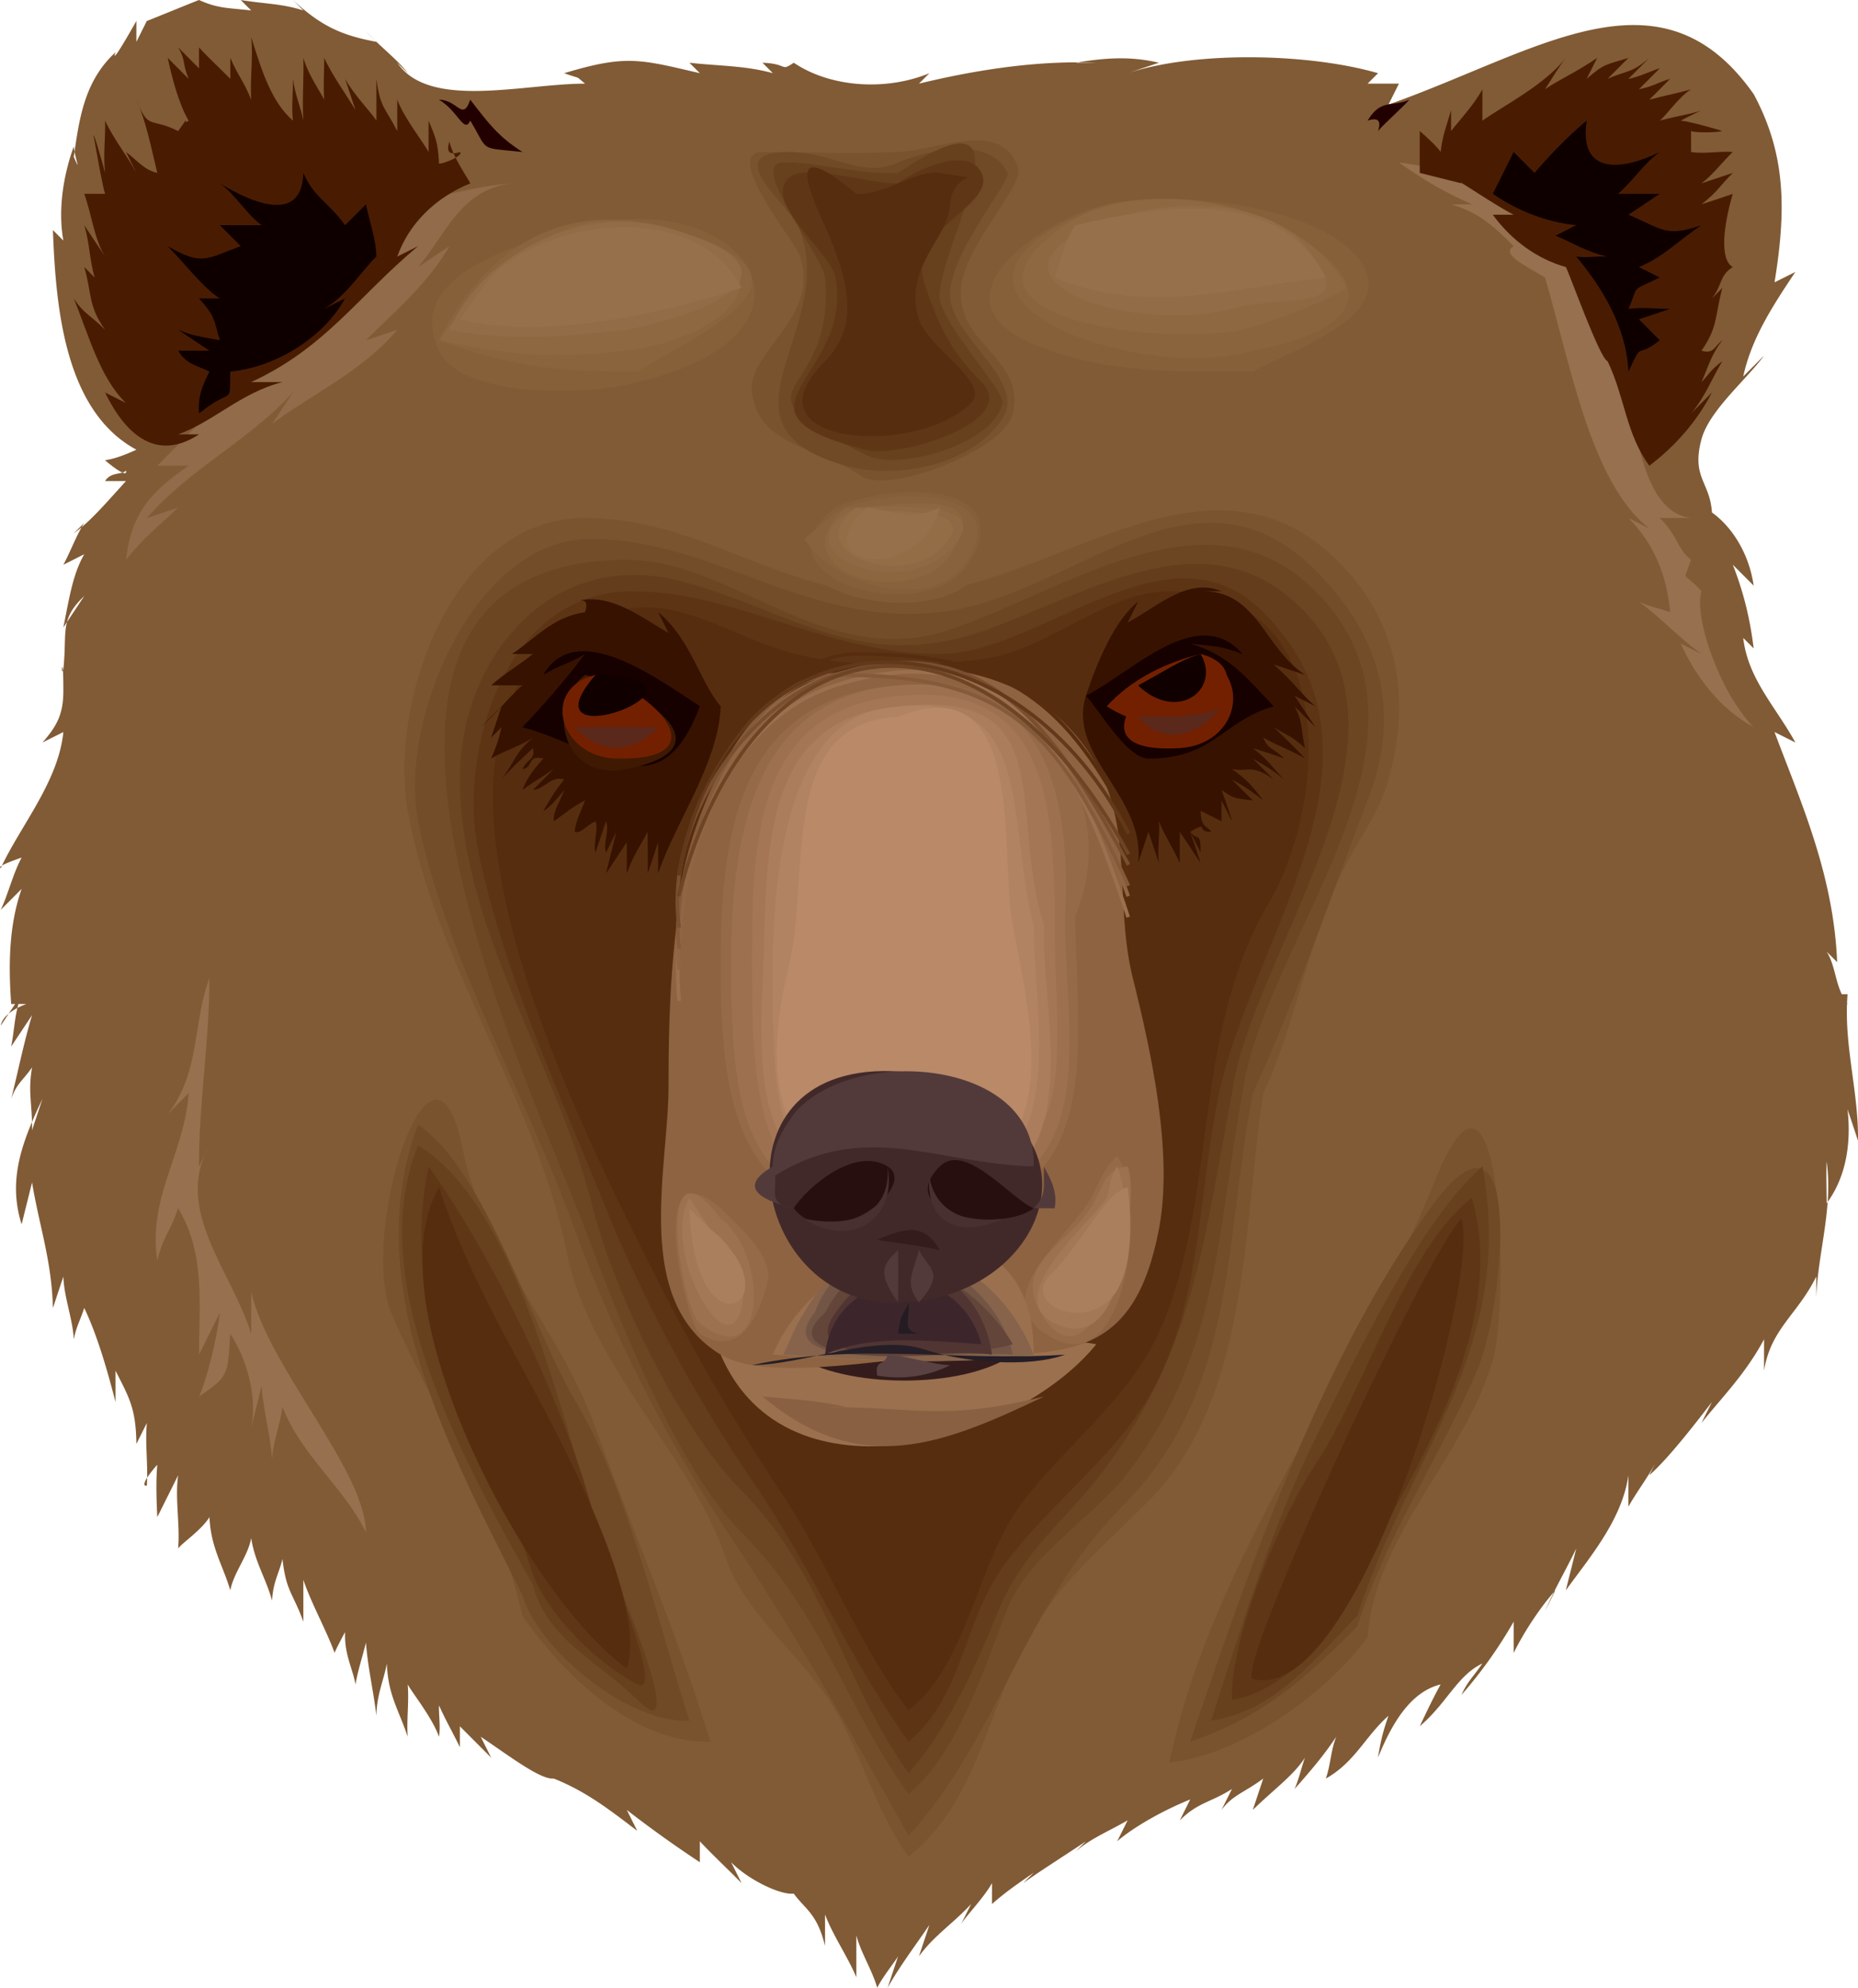 <svg height="408.239" width="381.584" xmlns="http://www.w3.org/2000/svg" overflow="visible"><path d="M30.156 305.143c.037-.55.057-1.102.066-1.654-.597.937-.889 1.744-.066 1.654zM.157 210.637l1.624-2.442c-.9.745-1.465 1.555-1.624 2.442zm381.424 23.627c.127-9.615-2.595-18.401-2.255-28.07h.114c-.038-.051-.07-.104-.107-.155a44.61 44.61 0 0 1 .107-1.846h-1.192c-1.397-2.983-1.455-6.117-3.095-8.739l2.145 2.148c-.715-17.936-7.464-32.845-12.857-47.253l4.283 2.148c-3.992-7.29-9.735-13.02-10.713-21.479l2.145 2.148c-.755-6.235-2.142-11.729-4.287-17.183l4.287 4.294c-.863-6.065-4.024-11.746-8.572-15.035-.397-6.315-4.267-7.146-2.143-15.035 1.592-5.915 9.231-12.212 12.855-17.182l-4.285 4.295c1.725-7.95 6.187-14.692 10.713-21.478l-4.283 2.147c2.416-14.838 2.374-26.291-4.285-38.662-19.21-27.314-44.365-8.675-75 2.148l2.145-4.295h-6.43l2.141-2.147c-14.234-4.123-37.456-4.596-51.426 0l6.428-2.148c-5.109-1.195-9.927-1.195-16.638-.08 1.267.002 2.528.024 3.782.08h-4.289c.175-.03.334-.051.507-.08-10.99-.02-22.374 1.882-32.649 4.375l2.144-2.147c-8.695 3.618-20.15 3.041-27.855-2.148-2.812 1.904-1.076.195-6.429 0l2.141 2.148c-5.665-1.583-11.204-1.47-17.142-2.148l2.144 2.148c-12.319-2.868-15.146-3.836-27.858 0 3.811 1.39 2.025.313 4.285 2.147-12.694 0-32.025 5.406-38.569-4.296l2.141 2.148c-1.424-2.003-4.071-4.201-6.565-6.581l.137.137C69.958 7.234 65.839 5.241 60.155 0l2.144 2.148C57.906.72 54.186.796 49.442 0l2.144 2.148C46.844 1.594 44.838 1.787 40.87 0c-.982.36-9.207 3.729-10.728 4.323l-2.13 4.269V4.296c-1.621 2.887-5.319 9.283-4.285 6.444-6.157 5.633-7.364 13.063-8.421 20.425.39 2.069 1.254 4.23-.151 1.054l.151-1.054a9.645 9.645 0 0 1-.151-1.095c-2.289 6.321-3.228 13.327-2.142 19.331l-2.144-2.148c.58 15.748 2.373 37.158 17.142 45.105-1.851.858-4.326 1.885-6.429 2.147-.235-.15 2.261 2.006 3.562 2.558.293-.089.546-.209.726-.409.148.598-.19.636-.726.409-1.043.317-2.628.221-3.562 1.739h4.288c-3.263 3.585-6.272 7.091-9.102 9.479-1.357 2.4-2.497 5.395-3.755 7.703l4.285-2.148c-2.323 4.076-3.01 8.643-4.285 15.035l.75-1.128c.454-1.713 1.407-3.299 3.535-5.316l-3.535 5.316c-.646 2.438-.27 5.136-.75 9.72a2.35 2.35 0 0 1-.09.235c.049.68.088 1.916.09 4.059.005 4.784-1.197 7.203-4.288 10.74l4.288-2.148c-1.007 10.018-8.482 18.833-12.608 27.414 1.022-.605 3.646-1.496 4.033-1.633l.002-.005c.077-.024.062-.018-.002.005-1.825 3.443-2.769 7.539-4.282 10.732l4.285-4.295c-2.635 7.506-2.713 15.663-2.144 23.627h.814l-1.331 2.001c.499-.414 1.089-.81 1.798-1.183.063-.265.146-.544.222-.818h1.604c-.66.263-1.283.533-1.826.818-.629 2.623-.684 4.815-1.281 7.922l4.288-6.445c-1.716 5.703-2.853 11.522-4.288 17.184 1.095-3.081 2.304-3.656 4.288-6.443-.785 4.566-.125 6.935-.014 11.207.66-1.565 1.387-3.148 2.154-4.764l-2.141 6.443c.007-.597 0-1.15-.014-1.68-2.923 6.937-4.501 13.525-2.13 21.01l2.144-8.592c1.481 8.976 4.025 15.973 4.285 25.775l2.144-6.445c.139 4.317 1.9 8.573 2.142 12.889.468-2.514 1.356-3.986 2.143-6.443 2.748 5.738 4.846 13.199 6.429 19.33v-6.443c2.906 5.718 4.175 7.829 4.285 15.035l2.144-4.295c-.34 3.71.129 7.497.066 11.232.759-1.192 2.009-2.598 2.078-2.641-.304 3.461-.158 7.267 0 10.738l4.285-8.592c-.683 4.902.427 10.104 0 15.035.865-1.183 4.86-3.835 6.428-6.443.3 6.306 2.688 9.694 4.285 15.035.711-3.712 3.639-7.02 4.288-10.74.751 4.982 3.122 8.441 4.285 12.887.194-3.862 1.443-5.64 2.141-8.59.731 6.672 2.153 6.973 4.288 12.887v-8.594c1.64 4.871 4.692 10.257 6.411 14.991.131-.465 1.942-3.922 2.159-4.251-.174 4.573 1.508 7.297 2.143 10.74.489-2.942 1.438-5.711 2.144-8.59.393 5.26 1.546 9.892 2.141 15.033.068-4.396 1.558-7.406 2.144-10.738.268 6.481 2.294 9.145 4.285 15.033-.243-3.559.312-7.186 0-10.738 1.135 2.016 5.029 6.819 6.429 10.738.333-2.029-.057-4.385 0-6.443 1.349 3.031 3.046 5.985 4.287 8.594v-4.297l6.429 6.443-2.144-4.297c6.262 4.223 12.267 8.838 15.001 8.592 6.64 2.638 11.485 6.426 17.142 10.74l-2.144-4.297a240.481 240.481 0 0 0 15.001 10.74v-4.295c2.87 3.052 5.509 5.471 8.57 8.59l-2.142-4.295c3.435 3.548 10.149 6.807 12.857 6.443 2.408 3.302 4.772 4.032 6.429 10.74v-6.445c1.7 4.466 4.565 8.487 6.428 12.887v-8.59c.947 3.598 3.229 7.063 4.285 10.738 1.164-2.294 3.757-5.503 4.285-6.443l-2.143 6.443c2.383-4.286 5.755-8.747 8.572-12.887l-2.144 6.443c3.054-4.223 7.071-6.789 10.717-10.74l-2.145 4.297c.792-1.558 4.622-5.366 6.43-8.592v4.295c2.955-2.626 5.881-4.564 8.57-6.441l-2.143 2.146c3.058-2.235 8.616-5.729 12.857-8.59l-2.145 2.146c3.06-2.68 6.374-3.971 10.717-6.443l-2.145 4.297c3.283-2.859 9.335-6.319 15-8.594l-2.143 4.297c3.699-3.706 6.307-3.639 10.715-6.443l-2.145 4.295c2.282-3.065 4.68-3.547 8.572-6.443l-2.145 6.443c4.612-4.479 8.311-7.042 10.717-10.738-.775 2.119-1.227 4.402-2.143 6.443 3.229-3.651 5.887-6.734 8.572-10.74-1.158 2.852-1.117 5.62-2.145 8.592 5.99-3.363 8.1-8.688 12.857-12.887-1.157 3.343-1.59 5.149-2.145 8.592 2.917-7.214 6.764-13.543 12.857-15.035-1.644 3.001-3.014 5.921-4.285 8.592 5.621-4.797 7.716-10.445 12.857-12.887-1.819 2.68-3.071 3.691-4.285 6.441a92.34 92.34 0 0 0 10.715-15.033v6.443c1.976-4.1 5.344-9.208 8.297-12.57 1.508-3.003 3.204-6.071 4.561-8.908l-2.145 8.592c5.028-6.932 11.561-14.548 12.857-23.627v6.443c1.703-3.032 3.815-5.769 5.454-8.786l-1.169 2.343c4.089-3.553 10.387-11.84 12.857-15.035l-2.143 4.297c4.137-5.182 9.054-10.079 12.855-17.184v6.443c1.348-8.588 6.938-11.588 10.717-19.332v4.297c.262-6.684 1.886-13.039 2.344-19.621-.069.097-.132.195-.203.291 0-2.854-.119-5.74 0-8.592.389 2.832.393 5.585.203 8.301 3.82-5.314 4.863-12.144 4.084-19.041.721 2.15 1.434 4.299 2.148 6.447zm-62.143 92.358c-.089.099-.182.215-.271.316a70.022 70.022 0 0 0-1.869 3.979l2.14-4.295zm-250.71 12.886l-.018-.046c-.015.052-.014.078.018.046zM.157 178.272c.079-.169.167-.339.249-.509-.392.232-.549.421-.249.509zm12.766-40.573c-.142-1.975-.364.797 0 0zM77.161 8.455l-2.004-2.011a46.32 46.32 0 0 0 2.004 2.011zM30.142 4.323a.347.347 0 0 1 .014-.027c-.362.157-.323.148-.014.027zM15.155 109.541c.531-.368 1.07-.8 1.614-1.259.173-.306.349-.605.529-.889l-2.143 2.148z" fill="#815b35" fill-rule="evenodd"/><path d="M30.156 305.143c.037-.55.057-1.102.066-1.654-.597.937-.889 1.744-.066 1.654zM.157 210.637l1.624-2.442c-.9.745-1.465 1.555-1.624 2.442zm381.424 23.627c.127-9.615-2.595-18.401-2.255-28.07h.114c-.038-.051-.07-.104-.107-.155a44.61 44.61 0 0 1 .107-1.846h-1.192c-1.397-2.983-1.455-6.117-3.095-8.739l2.145 2.148c-.715-17.936-7.464-32.845-12.857-47.253l4.283 2.148c-3.992-7.29-9.735-13.02-10.713-21.479l2.145 2.148c-.755-6.235-2.142-11.729-4.287-17.183l4.287 4.294c-.863-6.065-4.024-11.746-8.572-15.035-.397-6.315-4.267-7.146-2.143-15.035 1.592-5.915 9.231-12.212 12.855-17.182l-4.285 4.295c1.725-7.95 6.187-14.692 10.713-21.478l-4.283 2.147c2.416-14.838 2.374-26.291-4.285-38.662-19.21-27.314-44.365-8.675-75 2.148l2.145-4.295h-6.43l2.141-2.147c-14.234-4.123-37.456-4.596-51.426 0l6.428-2.148c-5.109-1.195-9.927-1.195-16.638-.08 1.267.002 2.528.024 3.782.08h-4.289c.175-.03.334-.051.507-.08-10.99-.02-22.374 1.882-32.649 4.375l2.144-2.147c-8.695 3.618-20.15 3.041-27.855-2.148-2.812 1.904-1.076.195-6.429 0l2.141 2.148c-5.665-1.583-11.204-1.47-17.142-2.148l2.144 2.148c-12.319-2.868-15.146-3.836-27.858 0 3.811 1.39 2.025.313 4.285 2.147-12.694 0-32.025 5.406-38.569-4.296l2.141 2.148c-1.424-2.003-4.071-4.201-6.565-6.581l.137.137C69.958 7.234 65.839 5.241 60.155 0l2.144 2.148C57.906.72 54.186.796 49.442 0l2.144 2.148C46.844 1.594 44.838 1.787 40.87 0c-.982.36-9.207 3.729-10.728 4.323l-2.13 4.269V4.296c-1.621 2.887-5.319 9.283-4.285 6.444-6.157 5.633-7.364 13.063-8.421 20.425.39 2.069 1.254 4.23-.151 1.054l.151-1.054a9.645 9.645 0 0 1-.151-1.095c-2.289 6.321-3.228 13.327-2.142 19.331l-2.144-2.148c.58 15.748 2.373 37.158 17.142 45.105-1.851.858-4.326 1.885-6.429 2.147-.235-.15 2.261 2.006 3.562 2.558.293-.089.546-.209.726-.409.148.598-.19.636-.726.409-1.043.317-2.628.221-3.562 1.739h4.288c-3.263 3.585-6.272 7.091-9.102 9.479-1.357 2.4-2.497 5.395-3.755 7.703l4.285-2.148c-2.323 4.076-3.01 8.643-4.285 15.035l.75-1.128c.454-1.713 1.407-3.299 3.535-5.316l-3.535 5.316c-.646 2.438-.27 5.136-.75 9.72a2.35 2.35 0 0 1-.09.235c.049.68.088 1.916.09 4.059.005 4.784-1.197 7.203-4.288 10.74l4.288-2.148c-1.007 10.018-8.482 18.833-12.608 27.414 1.022-.605 3.646-1.496 4.033-1.633l.002-.005c.077-.024.062-.018-.002.005-1.825 3.443-2.769 7.539-4.282 10.732l4.285-4.295c-2.635 7.506-2.713 15.663-2.144 23.627h.814l-1.331 2.001c.499-.414 1.089-.81 1.798-1.183.063-.265.146-.544.222-.818h1.604c-.66.263-1.283.533-1.826.818-.629 2.623-.684 4.815-1.281 7.922l4.288-6.445c-1.716 5.703-2.853 11.522-4.288 17.184 1.095-3.081 2.304-3.656 4.288-6.443-.785 4.566-.125 6.935-.014 11.207.66-1.565 1.387-3.148 2.154-4.764l-2.141 6.443c.007-.597 0-1.15-.014-1.68-2.923 6.937-4.501 13.525-2.13 21.01l2.144-8.592c1.481 8.976 4.025 15.973 4.285 25.775l2.144-6.445c.139 4.317 1.9 8.573 2.142 12.889.468-2.514 1.356-3.986 2.143-6.443 2.748 5.738 4.846 13.199 6.429 19.33v-6.443c2.906 5.718 4.175 7.829 4.285 15.035l2.144-4.295c-.34 3.71.129 7.497.066 11.232.759-1.192 2.009-2.598 2.078-2.641-.304 3.461-.158 7.267 0 10.738l4.285-8.592c-.683 4.902.427 10.104 0 15.035.865-1.183 4.86-3.835 6.428-6.443.3 6.306 2.688 9.694 4.285 15.035.711-3.712 3.639-7.02 4.288-10.74.751 4.982 3.122 8.441 4.285 12.887.194-3.862 1.443-5.64 2.141-8.59.731 6.672 2.153 6.973 4.288 12.887v-8.594c1.64 4.871 4.692 10.257 6.411 14.991.131-.465 1.942-3.922 2.159-4.251-.174 4.573 1.508 7.297 2.143 10.74.489-2.942 1.438-5.711 2.144-8.59.393 5.26 1.546 9.892 2.141 15.033.068-4.396 1.558-7.406 2.144-10.738.268 6.481 2.294 9.145 4.285 15.033-.243-3.559.312-7.186 0-10.738 1.135 2.016 5.029 6.819 6.429 10.738.333-2.029-.057-4.385 0-6.443 1.349 3.031 3.046 5.985 4.287 8.594v-4.297l6.429 6.443-2.144-4.297c6.262 4.223 12.267 8.838 15.001 8.592 6.64 2.638 11.485 6.426 17.142 10.74l-2.144-4.297a240.481 240.481 0 0 0 15.001 10.74v-4.295c2.87 3.052 5.509 5.471 8.57 8.59l-2.142-4.295c3.435 3.548 10.149 6.807 12.857 6.443 2.408 3.302 4.772 4.032 6.429 10.74v-6.445c1.7 4.466 4.565 8.487 6.428 12.887v-8.59c.947 3.598 3.229 7.063 4.285 10.738 1.164-2.294 3.757-5.503 4.285-6.443l-2.143 6.443c2.383-4.286 5.755-8.747 8.572-12.887l-2.144 6.443c3.054-4.223 7.071-6.789 10.717-10.74l-2.145 4.297c.792-1.558 4.622-5.366 6.43-8.592v4.295c2.955-2.626 5.881-4.564 8.57-6.441l-2.143 2.146c3.058-2.235 8.616-5.729 12.857-8.59l-2.145 2.146c3.06-2.68 6.374-3.971 10.717-6.443l-2.145 4.297c3.283-2.859 9.335-6.319 15-8.594l-2.143 4.297c3.699-3.706 6.307-3.639 10.715-6.443l-2.145 4.295c2.282-3.065 4.68-3.547 8.572-6.443l-2.145 6.443c4.612-4.479 8.311-7.042 10.717-10.738-.775 2.119-1.227 4.402-2.143 6.443 3.229-3.651 5.887-6.734 8.572-10.74-1.158 2.852-1.117 5.62-2.145 8.592 5.99-3.363 8.1-8.688 12.857-12.887-1.157 3.343-1.59 5.149-2.145 8.592 2.917-7.214 6.764-13.543 12.857-15.035-1.644 3.001-3.014 5.921-4.285 8.592 5.621-4.797 7.716-10.445 12.857-12.887-1.819 2.68-3.071 3.691-4.285 6.441a92.34 92.34 0 0 0 10.715-15.033v6.443c1.976-4.1 5.344-9.208 8.297-12.57 1.508-3.003 3.204-6.071 4.561-8.908l-2.145 8.592c5.028-6.932 11.561-14.548 12.857-23.627v6.443c1.703-3.032 3.815-5.769 5.454-8.786l-1.169 2.343c4.089-3.553 10.387-11.84 12.857-15.035l-2.143 4.297c4.137-5.182 9.054-10.079 12.855-17.184v6.443c1.348-8.588 6.938-11.588 10.717-19.332v4.297c.262-6.684 1.886-13.039 2.344-19.621-.069.097-.132.195-.203.291 0-2.854-.119-5.74 0-8.592.389 2.832.393 5.585.203 8.301 3.82-5.314 4.863-12.144 4.084-19.041.721 2.15 1.434 4.299 2.148 6.447zm-62.143 92.358c-.089.099-.182.215-.271.316a70.022 70.022 0 0 0-1.869 3.979l2.14-4.295zm-250.71 12.886l-.018-.046c-.015.052-.014.078.018.046zM.157 178.272c.079-.169.167-.339.249-.509-.392.232-.549.421-.249.509zm12.766-40.573c-.142-1.975-.364.797 0 0zM77.161 8.455l-2.004-2.011a46.32 46.32 0 0 0 2.004 2.011zM30.142 4.323a.347.347 0 0 1 .014-.027c-.362.157-.323.148-.014.027zM15.155 109.541c.531-.368 1.07-.8 1.614-1.259.173-.306.349-.605.529-.889l-2.143 2.148zM377.297 205.193h-375" fill="none"/><path d="M92.299 39.809c4.32-.921 8.4-1.877 12.857-2.148-10.703 1.272-13.56 10.554-19.286 17.185l6.429-4.296c-4.286 7.558-10.985 13.154-17.143 19.331l6.429-2.147c-7.232 8.632-18.449 13.763-25.714 19.33l4.285-6.444c-9.416 10.212-20.956 15.417-30 25.774l6.429-2.148c-3.984 3.791-7.193 6.263-10.714 10.74 1.067-9.462 5.02-14.01 12.857-19.331H32.3c9.27-9.295 18.29-18.938 27.855-27.923 8.539-8.021 20.46-25.978 32.144-27.923" fill="#916b4a" fill-rule="evenodd"/><path d="M96.583 37.661c-7.111 2.879-12.599 8.253-14.999 15.036l4.285-2.148C73.461 60.904 66.923 71.375 51.585 78.472h6.426c-8.423 2.11-14.278 8.208-21.426 10.738h4.285c-9.306 6.102-15.618-.987-19.286-8.592l4.288 2.148c-5.25-5.007-7.611-13.762-10.716-21.479 2.079 3.212 3.475 3.448 6.428 6.445-3.572-4.982-2.673-7.478-4.285-12.887l2.144 2.147c-1.107-3.707-1-7.047-2.144-10.74l4.285 6.444c-2.192-3.417-2.792-8.813-4.285-12.888h4.285c-.526-1.637-1.402-6.596-2.141-10.739-1.029-4.757 1.774 4.91 2.141 6.444-.43-3.493.101-7.212 0-10.74 1.659 3.655 4.478 7.098 6.429 10.74l-2.141-4.296c2.122 1.503 3.64 3.684 6.429 4.296-1.201-4.973-2.311-10.626-4.288-15.036 2.51 6.425 2.827 3.521 8.573 6.444 2.941-4.176.658-.974 2.143-2.148-1.92-3.286-3.302-8.341-4.287-12.887l4.287 4.296c-1.406-3.581-.536-3.717-2.143-6.444l4.285 4.296V9.738c1.508 1.702 4.861 4.859 6.428 6.444v-4.296c1.839 4.194 2.667 4.537 4.288 8.591-.275-4.26.449-8.643 0-12.886 2.257 7.298 4.227 13.378 8.57 17.182-.324-2.792.055-5.779 0-8.591.42 3.269 1.708 6.126 2.144 8.591-.276-4.272.124-8.606 0-12.887.997 3.508 3.79 7.489 4.285 8.591-.234-2.818.006-5.762 0-8.591 1.675 3.709 5.3 8.721 6.428 10.739l-2.143-6.443c1.75 3.238 5.533 7.081 6.428 8.591v-8.591c.792 6.099 1.811 5.831 4.288 10.739v-6.444c1.446 3.841 5.357 8.717 6.429 10.74v-6.444c1.416 3.375 1.9 4.376 2.141 8.592-.626.924 5.301-1.317 4.287-2.147-2.145.714-2.859-.002-2.143-2.148.765 3.342 3.867 7.606 4.282 8.591" fill="#491c02" fill-rule="evenodd"/><path d="M317.297 56.993c5.128 17.262 9.334 42.237 21.428 51.548l-4.285-2.148c5.375 5.413 7.867 11.879 8.572 19.331-2.045-.753-4.498-1.199-6.428-2.148 4.458 3.241 8.399 7.569 12.855 10.74l-4.287-2.147c3.048 6.641 7.962 13.394 15.002 17.182-6.988-7.149-12.312-22.551-10.715-27.922-3.888-4.451-3.868-1.35-2.143-6.442-2.94-2.389-2.758-5.061-6.43-8.592h6.43c-12.302-1.506-11.792-27.231-14.879-37.545-5.402-18.046-26.346-33.491-45.119-35.481 5.245 3.729 9.386 6.113 14.998 8.591h-4.285c5.961 1.812 8.8 4.581 12.857 8.592-2.77 1.628 2.458 4.048 6.429 6.441" fill="#96704f" fill-rule="evenodd"/><path d="M291.583 35.515c-.04-2.863 0-5.729 0-8.592 1.175.994 3.579 3.187 4.285 4.296.43-3.678 1.221-5.33 2.145-8.592v4.296c1.433-1.941 4.665-5.26 6.428-8.592v6.444c4.789-3.336 12.692-7.286 17.143-12.887-1.574 1.999-3.23 4.893-4.285 6.443 2.437-1.723 6.707-3.648 10.713-6.443l-2.143 4.296c3.743-3.276 4.124-2.877 8.572-4.296l-4.285 4.296c3.96-1.745 4.909-1.09 8.57-4.296l-4.285 4.296c1.441-.1 6.116-2.186 6.428-2.147l-4.283 4.294c2.831-.537 4.149-1.495 6.428-2.147l-4.287 4.295c3.025-.834 5.924-1.342 8.572-2.148-2.479 1.543-5.334 5.658-6.43 6.444 3.669-1 6.96-1.428 8.572-2.148l-4.287 2.148c1.467.086 7.061 1.618 8.572 2.148-1.27.295-5.196.407-6.428 0v4.296c2.762.459 5.776-.232 8.57 0-2.149 2.027-4.058 4.664-6.428 6.442l6.428-2.146c-2.974 2.974-3.04 3.813-6.428 6.442 2.388-.769 4.264-1.37 6.428-2.148-2.001 6.774-2.669 13.587 0 15.036-2.852 1.833-2.049 3.614-4.285 6.442l2.143-2.147c-1.533 5.663-.865 8.008-4.285 12.888 2.567.742 2.655-.928 4.285-2.148-2.282 2.944-2.881 5.423-4.285 8.592 1.237-1.25 1.903-2.579 4.285-4.296-2.065 3.391-3.664 7.566-6.428 10.738l4.285-4.296c-3.155 6.08-7.665 11.116-12.857 15.036-4.837-6.654-4.944-13.826-8.57-21.479-1.547-.325-7.953-18.341-8.572-19.331-5.911-1.666-11.155-5.473-15.002-10.74h4.289c-3.631-1.811-12.396-7.8-10.715-6.445l-8.573-2.144" fill="#491c02" fill-rule="evenodd"/><path d="M289.44 20.479c-1.262 1.492-5.527 5.255-6.43 6.444.716-2.146.002-2.861-2.141-2.148 2.739-4.573 5.006-2.729 8.571-4.296" fill="#230000" fill-rule="evenodd"/><path d="M278.725 179.42c-6.287 16.23-14.936 34.004-17.696 50.593-3.573 21.468-1.659 45.905-12.302 65.39-8.788 16.09-24.523 25.715-34.287 40.809-10.132 15.663-12.479 40.216-27.856 51.549-13.227-18.035-17.301-40.968-34.286-57.991-13.988-14.021-33.195-46.063-36.984-65.072-8.099-40.628-74.639-132.121-8.015-158.304 24.244-9.527 42.955 12.887 66.512 12.887 21.548 0 69.133-28.919 86.699-17.183 29.594 19.771 40.179 47.159 18.215 77.322" fill="#815b35" fill-rule="evenodd"/><path d="M259.44 224.524c-4.193 27.505-2.782 62.932-23.65 83.847-11.863 11.891-20.715 18.559-27.779 34.286-6.159 13.712-9.089 28.856-21.426 38.66-6.703-9.319-9.577-20.731-15.001-30.07-6.163-10.611-18.714-19.764-22.499-31.144-6.937-20.854-28.078-39.776-32.66-62.725-6.264-31.375-26.97-59.165-32.699-90.846-3.879-21.451 8.592-60.14 36.429-60.14 27.714 0 45.29 21.174 75.871 14.364 27.093-6.034 56.285-30.416 80.557-3.624 11.144 12.3 12.926 27.722 8.572 42.958-1.928 6.745-5.314 11.036-8.572 17.182-7.926 14.951-9.893 31.821-17.143 47.252" fill="#7a542f" fill-rule="evenodd"/><path d="M257.295 224.524c-5.955 30.557-3.131 61.13-26.784 84.841-20.123 20.172-25.405 47.364-43.927 67.657-12.155-21.824-22.334-40.018-36.429-61.214-12.91-19.414-24.323-41.644-32.142-63.362-9.483-26.342-26.749-56.601-32.144-83.765-4.083-20.563 11.479-57.992 35.357-57.992 25.638 0 44.075 18.059 71.785 15.035 27.047-2.952 52.177-33.611 77.143-8.591 13.726 13.755 17.663 29.332 10.715 47.252-7.053 18.191-14.259 39.978-23.574 60.139" fill="#734c29" fill-rule="evenodd"/><path d="M255.155 224.524c-5.348 29.141-4.805 52.959-23.096 77.402-7.158 9.565-20.646 17.165-25.159 28.479-4.859 12.187-10.042 29.575-20.316 38.024-12.932-17.81-17.603-36.976-34.286-53.696-13.531-13.563-25.502-44.553-32.144-62.288-11.601-30.979-63.41-137.192 8.572-137.461 21.73-.081 40.817 22.876 66.292 14.364 23.777-7.945 53.187-29.927 75.137-7.922 29.803 29.879-10.656 71.499-15 103.098" fill="#6c4522" fill-rule="evenodd"/><path d="M253.012 224.524c-5.711 29.784-7.7 52.53-26.189 77.243-7.714 10.311-16.85 16.637-21.985 29.514-4.186 10.495-10.58 24.447-18.253 32.854-13.201-18.359-17.408-41.077-34.286-57.993-12.868-12.897-26.336-41.152-30.67-58.529-7.362-29.522-27.057-56.741-27.187-87.523-.102-24.114 17.933-47.604 44.998-40.811 22.953 5.762 37.325 19.8 64.285 9.666 21.978-8.261 45.402-23.123 64.287-3.222 25.372 26.737-11.084 70.361-15 98.801" fill="#643d1c" fill-rule="evenodd"/><path d="M250.868 222.377c-5.63 24.235-3.145 50.364-19.283 70.879-8.057 10.241-17.311 17.401-25.24 28.001-8.493 11.352-8.438 27.122-19.76 36.433-11.899-16.545-20.174-36.259-32.143-53.695-11.289-16.445-22.257-36.768-30-55.844-9.419-23.208-21.398-49.256-26.27-73.663-3.995-20.013 5.402-53.061 31.626-53.061 21.27 0 39.819 12.888 63.127 12.888 21.024 0 46.942-28.196 66.516-8.592 28.4 28.447-.402 63.925-8.573 96.654" fill="#5d3515" fill-rule="evenodd"/><path d="M261.584 183.715c-16.893 27.38-11.243 59.308-22.461 87.425-6.214 15.574-19.17 24.412-28.969 37.149-9.658 12.555-11.243 33.506-23.571 42.957-9.461-11.969-16.637-30.388-25.714-44.03-11.269-16.935-19.107-30.785-27.857-48.327-14.416-28.901-55.696-109.55-12.857-131.018 17.699-8.87 28.882 3.641 45.636 7.001 11.861 2.378 23.811 2.019 35.792.517 13.638-1.709 25.329-13.962 38.571-13.962 34.993 0 32.168 41.897 21.43 62.288" fill="#562e0f" fill-rule="evenodd"/><path d="M175.871 31.219c8.808-1.106 56.021-7.222 29.918 12.409-25.058 18.845 26.418 36.273-10.636 52.027-16.947 7.205-16.542 2.347-33.213-3.222-18.859-6.3-1.546-15.922 1.073-26.849 3.507-14.631-8.336-18.615-11.787-28.996-3.578-10.767 19.24-8.692 24.645-5.369" fill="#815b35" fill-rule="evenodd"/><path d="M184.44 31.219c8.251-.328 21.285-6.864 24.643 3.221 1.314 3.947-11.785 16.519-11.785 25.774 0 10.895 13.193 13.479 10.713 24.7-1.675 7.577-25.518 16.596-31.069 12.887-9.295-6.209-21.027-6.078-22.5-17.183-1.119-8.438 14.718-15.734 9.603-28.557-1.112-2.787-15.78-20.842-7.46-20.842 8.677 0 18.465.443 27.855 0" fill="#79522e" fill-rule="evenodd"/><path d="M184.44 33.366c6.558-2.607 18.662-5.552 22.5 2.147.802 1.609-12.698 17.444-11.787 25.774.938 8.582 15.753 17.123 10.716 24.701-6.47 9.733-21.869 12.521-32.142 9.667-29.539-8.207-1.287-27.921-9.603-48.765-1.885-4.723-16.748-15.671-2.184-15.671 9.19 0 15.135 5.588 22.5 2.147" fill="#704926" fill-rule="evenodd"/><path d="M184.44 35.515c30.304-20.305 7.569 16.239 8.572 25.772.578 5.492 13.351 18.973 12.857 21.479-1.669 8.487-21.347 14.004-27.857 10.74-30.652-15.365-6.179-9.977-8.57-36.514-.387-4.3-16.068-23.626-8.573-23.626 7.992 0 15.485 2.546 23.571 2.149" fill="#67401e" fill-rule="evenodd"/><path d="M184.44 37.661c3.396-2.691 14.482-7.857 17.143-2.146 3.147 6.758-15.446 11.551-11.785 22.551 2.911 8.749 5.278 13.881 11.787 20.405 8.076 8.095-16.894 15.635-23.572 13.961-31.625-7.925-2.479-14.905-6.429-35.439-1.036-5.386-14.835-15.206-9.642-20.405 3.294-3.298 16.923 1.346 22.498 1.073" fill="#5f3717" fill-rule="evenodd"/><path d="M175.871 39.809c5.974.33 12.389-5.107 17.142-4.294 10.916 1.866 2.599-.925 2.141 6.442-.447 7.189-9.757 12.898-6.428 23.626 1.818 5.86 14.833 13.054 10.715 17.183-11.231 11.26-47.233 8.684-30.079-8.511 7.248-7.266 4.781-16.221 1.192-25.218-1.904-4.769-12.248-23.883 5.317-9.228" fill="#562e0f" fill-rule="evenodd"/><path d="M83.726 220.229c13.533 3.549 31.795 50.68 37.54 65.071 9.541 23.902 22.041 53.541 26.747 78.835-49.687-16.677-85.971-94.997-64.287-143.906" fill="#815b35" fill-rule="evenodd"/><path d="M107.299 331.917c-4.69-21.862-18.117-41.653-26.854-62.086-6.914-16.17 8.41-64.729 14.552-33.931 4.365 21.887 19.846 36.705 27.301 57.356 7.603 21.06 17.17 43.14 23.571 64.434-16.277.437-30.727-14.634-38.57-25.773" fill="#79522e" fill-rule="evenodd"/><path d="M107.299 327.622c-15.008-29.992-33.704-63.846-21.43-96.654 14.017 9.667 23.25 41.7 32.619 57.356 10.388 17.36 16.825 45.655 23.095 65.071-12.752.69-31.308-15.036-34.284-25.773" fill="#704926" fill-rule="evenodd"/><path d="M109.44 325.471c-13.759-24.714-35.06-62.014-23.571-90.207 21.548 12.895 30.384 61.227 38.572 83.766.856 2.356 18.011 41.679 6.427 30.069-7.66-7.678-18.592-12.302-21.428-23.628" fill="#67401e" fill-rule="evenodd"/><path d="M109.44 323.325c-9.836-30.494-28.237-50.189-21.427-83.766 13.659 19.001 28.726 50.748 34.284 73.027 1.545 6.195 14.712 36.37 8.571 33.291-8.123-4.073-18.185-14.097-21.428-22.552" fill="#5f3717" fill-rule="evenodd"/><path d="M90.155 243.854c6.247 18.771 14.771 32.243 23.574 49.402 6.116 11.921 18.821 38.011 14.998 49.4-20.519-14.521-52.488-74.873-38.572-98.802" fill="#562e0f" fill-rule="evenodd"/><path d="M306.581 226.672c-9.74-.602-34.737 50.541-39.68 62.923-9.973 24.983-23.516 51.402-31.031 76.687 25.573-.15 40.886-22.274 49.285-42.957 14.589-35.925 33.717-55.596 21.426-96.653" fill="#815b35" fill-rule="evenodd"/><path d="M280.87 336.211c1.568-20.98 20.081-37.157 25.713-56.918 3.577-12.55 1.833-71.178-11.826-36.95-16.105 40.359-45.596 76.671-54.602 119.644 14.409-1.547 32.007-13.803 40.715-25.776" fill="#79522e" fill-rule="evenodd"/><path d="M278.725 334.065c6.111-18.916 17.107-34.993 24.643-52.623 5.698-13.333 9.861-60.361-9.641-33.291-22.403 31.099-36.929 73.054-49.287 109.539 14.674-4.926 23.288-12.6 34.285-23.625" fill="#704926" fill-rule="evenodd"/><path d="M278.725 331.917c10.689-33.102 32.697-55.334 25.715-92.357-12.941 11.239-26.329 39.893-34.285 55.845-8.61 17.264-15.393 39.271-21.428 57.991 13.076-1.933 21.036-12.495 29.998-21.479" fill="#67401e" fill-rule="evenodd"/><path d="M276.583 327.622c12.58-23.428 33.597-54.192 25.715-81.619-13.739 10.53-22.067 39.622-32.143 54.771-7.065 10.624-17.538 35.424-17.143 48.325 10.311-1.488 20.679-13.046 23.571-21.477" fill="#5f3717" fill-rule="evenodd"/><path d="M300.155 250.297c-7.342 6.998-46.917 93.38-42.859 94.506 21.522 5.973 46.822-81.231 42.859-94.506" fill="#562e0f" fill-rule="evenodd"/><path d="M212.297 46.253c17.661-6.585 96.25-3.383 62.145 25.775-22.039 18.842-97.257-1.171-62.145-25.775M96.583 52.697c15.122-4.904 86.45-11.485 55.715 19.331-11.023 11.052-26.802 12.886-41.666 12.886-18.174 0-33.537-20.813-14.049-32.217M169.442 104.245c11.771-7.927 47.057-2.3 30 15.035-10.214 10.379-48.435 1.784-30-15.035" fill="#815b35" fill-rule="evenodd"/><path d="M257.295 76.323c-15.476 0-29.781.518-44.363-5.33-23.442-9.401 1.344-26.089 14.365-29.036 13.172-2.981 40.704-.014 50.358 9.666 12.481 12.513-12.594 20.217-20.36 24.7" fill="#856039" fill-rule="evenodd"/><path d="M257.295 72.028c-23.438 6.999-75.991-11.631-32.776-28.957 25.367-10.171 82.488 19.796 32.776 28.957" fill="#89643d" fill-rule="evenodd"/><path d="M255.155 67.732c-14.729 3.386-65.235-1.678-36.428-21.479 15.774-10.843 49.21-4.778 57.855 12.887-6.716 3.758-14.004 6.563-21.427 8.592" fill="#8d6841" fill-rule="evenodd"/><path d="M253.012 63.436c-22.807 5.821-59.238-8.232-21.428-19.33 10.543-3.095 28.477-3.093 36.428 6.443 11.905 14.279-2.837 9.506-15 12.887" fill="#926c46" fill-rule="evenodd"/><path d="M220.868 46.253c17.82-4.162 41.524-7.92 51.43 10.74-19.27 2.002-36.335 8.037-55.715 0 1.326-3.325 2.128-7.926 4.285-10.74" fill="#96704a" fill-rule="evenodd"/><path d="M171.583 104.245c11.022-5.105 37.204-5.697 27.859 10.74-8.505 14.96-46.546 3.635-27.859-10.74" fill="#855f39" fill-rule="evenodd"/><path d="M173.727 104.245c6.853-3.294 29.486-4.399 26.785 6.444-4.1 16.454-28.044 11.167-35.358 0 2.681-2.016 5.497-5.176 8.573-6.444" fill="#88623c" fill-rule="evenodd"/><path d="M173.727 104.245c10.444 0 31.319-5.209 21.428 9.666-7.738 11.634-36.296 3.7-21.428-9.666" fill="#8b663f" fill-rule="evenodd"/><path d="M175.871 104.245c5.343 0 30.057-2.208 19.284 8.592-10.856 10.884-36.368.147-19.284-8.592" fill="#8f6943" fill-rule="evenodd"/><path d="M175.871 104.245c4.618 1.784 27.593-1.503 17.142 8.592-8.31 8.025-29.177.322-17.142-8.592" fill="#926d46" fill-rule="evenodd"/><path d="M178.011 104.245c4.765.444 8.856 2.971 15.001 0-3.814 15.616-28.723 12.497-15.001 0" fill="#96704a" fill-rule="evenodd"/><path d="M130.87 78.472c-8.445 2.532-35.701 3.886-40.715-6.444-7.61-15.677 17.043-22.064 27.656-25.104 35.24-10.093 55.995 21.542 13.059 31.548" fill="#856039" fill-rule="evenodd"/><path d="M130.87 76.323c-16.049 0-25.776-.829-40.715-6.444 9.048-18.136 24.85-29.397 47.344-22.955 33.283 9.532 10.223 19.334-6.629 29.399" fill="#89643d" fill-rule="evenodd"/><path d="M128.726 72.028c-14.746 1.643-24.077 1.081-38.571-2.148 11.405-16.001 25.484-29.215 47.344-22.955 27.234 7.799 11.842 22.443-8.773 25.103" fill="#8d6841" fill-rule="evenodd"/><path d="M128.726 67.732c-12.771 1.422-23.692 2.436-36.427 0 7.155-16.257 27.995-25.735 45.2-20.808 29.11 8.337 9.463 17.15-8.773 20.808" fill="#926c46" fill-rule="evenodd"/><path d="M103.012 54.845c13.225-10.506 40.631-12.718 49.286 4.294-16.279 5.276-40.714 10.776-57.855 6.444 2.719-3.408 5.187-8.026 8.569-10.738" fill="#96704a" fill-rule="evenodd"/><path d="M225.157 276.073c-16.376 20.2-63.556 33.85-77.144 2.148 26.003-7.486 50.83-6.545 77.144-2.148" fill="#9b704f" fill-rule="evenodd"/><path d="M214.44 286.811c-20.677 5.102-26.197 2.148-44.998 2.148h4.285c-5.54-1.308-11.43-1.633-17.143-2.148 20.05 16.875 37.096 9.879 57.856 0" fill="#896142" fill-rule="evenodd"/><path d="M208.01 278.221c-10.104 7.151-34.533 7.044-44.997 0 15.885-5.662 28.778-2.957 44.997 0" fill="#351c1c" fill-rule="evenodd"/><path d="M197.297 278.221h-19.286c5.752-3.146 12.638-2.667 19.286 0" fill="#230a0a" fill-rule="evenodd"/><path d="M184.44 136.463c15.6.705 28.987 3.965 38.572 17.182 10.439 14.395 5.525 30.73 9.643 47.252 3.789 15.204 8.339 35.922 5.357 51.548-5.081 26.627-18.907 25.775-40.715 25.775-12.274 0-39.124 6.152-49.285 0-18.266-11.061-10.714-38.343-10.714-54.89.001-33.244 2.117-86.895 47.142-86.867" fill="#8e6342" fill-rule="evenodd"/><path d="M184.44 138.611c29.374 6.578 43.364 12.954 40.717 45.104-1.963 23.839 5.644 58.408-24.443 65.107-40.996 9.129-50.213-5.879-54.845-43.628-4.295-35.002 1.756-58.385 38.571-66.583" fill="#8e6342" fill-rule="evenodd"/><path d="M220.868 188.011c0 25.833 6.729 57.484-26.784 61.213-39.646 4.412-46.071-15.346-46.071-50.474 0-26.778 3.093-55.399 36.427-57.993 25.857-2.011 46.819 21.748 36.428 47.254" fill="#956a49" fill-rule="evenodd"/><path d="M218.727 188.011c0 25.59 8.161 55.412-24.644 59.066-39.088 4.354-43.928-12.415-43.928-48.326 0-25.321 3.491-55.417 34.284-57.993 30.132-2.52 35.599 22.397 34.288 47.253" fill="#9d704f" fill-rule="evenodd"/><path d="M216.583 190.159c0 26.125 6.513 48.303-23.571 55.844-37.054 9.288-38.57-18.756-38.57-47.252 0-23.775-.105-51.533 27.656-55.509 32.885-4.711 34.485 21.173 34.485 46.917" fill="#a47655" fill-rule="evenodd"/><path d="M214.44 190.159c-.931 15.584 9.375 50.909-15.536 54.031-35.94 4.504-44.139-6.931-42.319-41.144 1.234-23.218-2.061-53.708 25.512-57.657 36.6-5.242 24.593 20.518 32.343 44.77" fill="#ab7d5c" fill-rule="evenodd"/><path d="M212.297 190.159c0 17.504 7.164 48.685-15.199 51.884-38.471 5.505-38.373-9.484-38.373-43.292 0-18.403 2.83-49.874 22.381-53.14 32.24-5.386 25.218 21.808 31.191 44.548" fill="#b28362" fill-rule="evenodd"/><path d="M184.44 147.202c26.672-10.739 20.697 27.854 23.57 42.957 3.778 19.86 11.058 48.741-16.069 52.622-29.404 4.207-36.92-16.295-30-44.03 4.709-18.873-2.584-50.19 22.499-51.549" fill="#b98968" fill-rule="evenodd"/><path d="M139.44 205.193c-2.002-24.864 7.664-56.593 32.143-64.436 37.487-12.01 49.924 16.96 60.001 47.253" fill="none" stroke="#9b704f" stroke-width=".751" stroke-linecap="square" stroke-miterlimit="10"/><path d="M139.44 198.751c-1.745-16.047 11.366-60.14 32.145-60.14 37.331 0 47.757 10.75 60 45.104" fill="none" stroke="#906544" stroke-width=".751" stroke-linecap="square" stroke-miterlimit="10"/><path d="M139.44 194.455c-2.179-15.82 12.033-55.843 32.145-55.843 34.912 0 45.035 10.457 60 42.956" fill="none" stroke="#845a3a" stroke-width=".751" stroke-linecap="square" stroke-miterlimit="10"/><path d="M139.44 190.159c-2.902-21.071 13.507-45.401 32.143-51.547 31.912-10.524 46.515 13.878 60.001 38.661" fill="none" stroke="#784f2f" stroke-width=".751" stroke-linecap="square" stroke-miterlimit="10"/><path d="M139.44 183.715c15.354-58.398 62.291-63.45 92.145-8.59" fill="none" stroke="#6d4424" stroke-width=".751" stroke-linecap="square" stroke-miterlimit="10"/><path d="M139.44 179.42c10.384-57.201 68.021-55.547 92.145-8.592" fill="none" stroke="#62391a" stroke-width=".751" stroke-linecap="square" stroke-miterlimit="10"/><path d="M139.44 175.125c2.566-14.135 19.091-40.81 36.429-40.81 28.959 0 42.197 8.049 55.715 34.366" fill="none" stroke="#562e0f" stroke-width=".751" stroke-linecap="square" stroke-miterlimit="10"/><path d="M233.725 237.411c0 15.44-9.748 57.766-24.643 27.922-1.544-3.096 19.728-26.833 24.643-27.922M148.013 248.151c4.657 2.775 13.319 8.886 11.785 15.034-1.995 7.997-7.509 15.649-16.07 10.739-7.352-4.216-8.243-45.582 4.285-25.773" fill="#8e6342" fill-rule="evenodd"/><path d="M225.157 243.854c1.273-2.485 2.183-4.564 4.283-6.443 5.983 8.397 2.592 45.329-12.856 37.588-16.552-8.295 5.565-22.303 8.573-31.145" fill="#956a49" fill-rule="evenodd"/><path d="M225.157 246.002c1.703-3.568 2.484-5.99 6.428-6.443 3.36 9.096-6.738 46.792-17.145 31.144-7.878-11.845 6.29-14.928 10.717-24.701" fill="#9c7150" fill-rule="evenodd"/><path d="M227.297 246.002c.824-2.157.543-4.283 2.143-6.443 3.82 8.308 2.009 39.591-12.857 32.217-11.153-5.531 7.315-20.449 10.714-25.774" fill="#a37857" fill-rule="evenodd"/><path d="M231.584 243.854c.881 6.493 1.399 19.068-4.287 23.627-6.66 5.339-16.779-.368-11.786-5.37 6.756-6.768 11.54-17.265 16.073-18.257" fill="#aa7f5e" fill-rule="evenodd"/><path d="M148.013 248.151c3.343 3.307 10.925 9.888 9.642 15.034-1.533 6.154-5.219 16.15-13.927 10.739-2.618-1.626-11.726-39.402 4.285-25.773" fill="#956a49" fill-rule="evenodd"/><path d="M148.013 250.297c9.643 6.908 9.779 32.524-4.285 21.479-3.917-3.076-9.757-40.192 4.285-21.479" fill="#9c7150" fill-rule="evenodd"/><path d="M145.869 252.446c9.746 5.987 7.742 24.935 1.072 18.257-5.267-5.272-9.044-18.297-5.357-24.7l4.285 6.443" fill="#a37857" fill-rule="evenodd"/><path d="M145.869 252.446c17.999 14.814-3.34 27.218-4.285-4.295l4.285 4.295" fill="#aa7f5e" fill-rule="evenodd"/><path d="M212.297 278.221c-15.891 2.333-37.172 1.149-53.572 0 10.165-24.867 53.75-35.866 53.572 0" fill="#9b704f" fill-rule="evenodd"/><path d="M165.154 269.629c12.679-23.115 39.083-12.418 47.143 8.592-15.395 2.205-35.716 1.135-51.428 0 1.355-2.714 2.491-6.154 4.285-8.592" fill="#86634a" fill-rule="evenodd"/><path d="M167.298 269.629c9.043-23.338 36.966-9.313 40.712 8.592-10.543-1.138-51.571 4.742-40.712-8.592" fill="#725545" fill-rule="evenodd"/><path d="M169.442 269.629c9.737-19.153 30.48-7.322 38.568 6.443-8.534 2.787-52.533 5.677-38.568-6.443" fill="#644539" fill-rule="evenodd"/><path d="M171.583 269.629c11.018-16.232 29.711-8.979 32.144 8.592-10.123-1.556-41.092 3.718-32.144-8.592" fill="#503533" fill-rule="evenodd"/><path d="M201.583 276.073c-11.792-.836-23.392-1.941-32.14 2.148 1.688-17.312 26.672-21.244 32.14-2.148" fill="#3c262c" fill-rule="evenodd"/><path d="M186.584 267.481c.391 3.589-1.566 5.72 2.141 6.443h-4.285c.463-4.697 1.763-4.644 2.144-6.443" fill="#231c23" fill-rule="evenodd"/><path d="M186.584 220.229c-40.952-4.279-33.677 46.102-4.287 47.252 33.267 1.302 48.716-39.14 4.287-47.252" fill="#422929" fill-rule="evenodd"/><path d="M180.155 254.594c5.527-2.271 9.5-3.69 12.857 2.148-5.609-1.242-11.733-1.742-12.857-2.148" fill="#351c1c" fill-rule="evenodd"/><path d="M212.297 248.151c-4.546-1.765-14.047-13.824-19.285-8.592-9.838 9.828 12.427 13.82 19.285 8.592" fill="#280f0f" fill-rule="evenodd"/><path d="M163.013 228.819c-3.063 4.314-4.705 7.556-4.288 12.889 18.783-11.951 33.726-2.65 53.572-2.148.714-22.265-37.522-25.017-49.284-10.741" fill="#533a3a" fill-rule="evenodd"/><path d="M163.013 248.151c2.27-3.737 12.244-12.889 19.284-8.592 6.588 4.022-11.667 18.241-19.284 8.592" fill="#280f0f" fill-rule="evenodd"/><path d="M158.726 239.559c-6.835 3.937-3.448 6.724 4.288 8.592-6.266-1.047-2.6-4.042-4.288-8.592M214.44 239.559c-.284 3.803.721 5.81-2.143 8.592h4.285c.902-4.117-1.989-7.771-2.142-8.592M184.44 256.743c-2.646 2.662-4.738 4.163 0 10.738 0-3.574.099-7.165 0-10.738M188.725 256.743c-1.185 4.676-3.059 6.797 0 10.738 5.541-6.287 1.962-6.772 0-10.738" fill="#533a3a" fill-rule="evenodd"/><path d="M182.297 239.559c.707 10.13-7.807 12.652-17.143 10.738 8.955 6.012 19.134.793 17.143-10.738M190.869 241.708c-.826 9.805 6.808 12.635 15.001 8.59-5.655.994-13.578-.287-15.001-8.59" fill="#493030" fill-rule="evenodd"/><path d="M218.727 278.221c-22.581 1.471-42.473-2.56-64.286 2.148 10.848-.088 25.476-6.525 35.357-3.223 8.037 2.687 21.509 3.829 28.929 1.075" fill="#251e26" fill-rule="evenodd"/><path d="M182.297 278.221c3.379.107 9.858 2.174 12.856 2.148-4.291 2.181-9.543 3.112-14.998 2.146-.546-3.447 1.52-1.852 2.142-4.294" fill="#5b4242" fill-rule="evenodd"/><path d="M223.012 142.906c2.354-7.075 5.884-15.491 10.713-19.331l-2.141 4.296c6.549-3.594 12.417-9.276 19.283-6.444h-4.285c11.581-.31 12.838 11.433 21.43 17.184l-6.428-2.148c4.127 3.635 6.021 6.5 8.568 8.59l-4.283-2.148 4.283 6.444-4.283-4.296c1.8 3.346 1.25 4.769 2.143 8.592-3.16-2.842-3.302-2.305-6.428-4.296 2.165 2.081 4.435 4.2 6.428 6.444-2.177-1.391-5.384-2.505-8.572-4.296 1.175 2.738 1.823 1.761 4.285 4.296-2.226-.848-4.152-1.408-6.43-2.148 3.338 2.607 3.632 3.555 6.43 6.444-2.452-2.037-4.1-2.937-6.43-4.296l4.289 4.296c-4.642-3.304-5.21-1.458-8.572-2.148 3.118 2.296 3.74 2.921 6.428 6.443-2.525-1.959-3.974-2.973-6.428-4.294 1.489 1.554 2.78 2.794 4.283 4.294-3.966-.413-3.96-.443-6.428-2.148.486 1.305 1.927 5.331 2.145 6.445l-2.145-4.296v4.296c-.059-.004-3.992-2.056-4.285-2.148.001 3.729 1.768 3.209 2.145 4.296-3.286.13-.309-2.371-4.287 0 1.544 2.034 2.144-.19 2.143 4.296l-2.143-4.296 2.143 6.444-4.285-6.444v6.444c-1.313-3.013-3.166-5.719-4.285-8.591.211 2.83-.353 5.777 0 8.591l-2.143-6.444-2.145 6.444c1.634-13.706-14.6-21.988-10.713-34.367M148.013 145.054c-4.241-4.912-6.16-13.89-12.858-19.331l2.144 4.296c-5.927-3.475-12.262-8.522-19.286-6.444 2.144-.714 2.857.002 2.141 2.148-6.701 1.007-10.069 5.298-14.999 8.592h4.285c-2.626 2.155-6.189 4.244-8.57 6.443h6.429c-3.237 2.839-5.124 5.578-8.572 8.592l4.285-4.296-2.141 6.444 2.141-2.148c-.69 3.038-1.103 3.86-2.141 6.444 2.712-1.633 5.944-2.532 8.57-4.296-3.871 3.354-3.599 4.783-6.429 8.592 2.295-2.705 4.54-4.578 6.429-6.444.573 2.391-1.264 2.236-2.141 4.296 2.293-.154.85-3.026 4.285-2.147-1.73 1.958-3.211 3.649-4.285 6.442 1.832-1.373 3.514-2.291 6.429-4.294l-4.288 4.294c2.475-.161 3.574-2.941 6.429-2.146-2.17 2.684-3.11 4.505-4.285 6.442 1.129-.377 3.556-3.321 4.285-4.296-.639 2.029-2.316 4.244-2.141 6.445 2.58-1.811 3.886-3.031 6.426-4.296-.793 2.174-1.899 4.083-2.141 6.444 1.256.491 2.451-1.386 4.285-2.147.645 1.937-.541 4.472 0 6.444l2.144-6.444c.789 1.801-.623 4.571 0 6.444l2.142-4.296-2.142 8.592 4.285-6.444v6.444c1.164-3.482 2.743-5.657 4.285-8.592-.035 2.86.101 5.733 0 8.592l2.144-6.444v6.444c3.447-10.412 12.42-22.638 12.856-34.369" fill="#371200" fill-rule="evenodd"/><path d="M223.012 142.906c9.623-4.918 23.062-19.111 32.143-8.591-5.086-1.94-6.022-1.502-10.715-2.147 8.23 2.579 11.198 6.695 17.145 12.886-10.6 3.06-12.268 10.74-25.716 10.74-4.535 0-10.551-10.685-12.857-12.888" fill="#160000" fill-rule="evenodd"/><path d="M246.583 134.315c10.863 4.559 7.815 18.572-4.285 19.331-22.132 1.387-7.381-15.112 4.285-19.331" fill="#732001" fill-rule="evenodd"/><path d="M246.583 134.315c14.352 3.71-2.365 21.755-19.285 10.739 5.043-5.536 12.012-8.96 19.285-10.739" fill="#732001" fill-rule="evenodd"/><path d="M242.297 147.202c3.292-.772 5.457.049 8.57-2.148-4.883 6.689-12.524 7.908-17.143 2.148h8.573" fill="#5b281c" fill-rule="evenodd"/><path d="M246.583 134.315c4.258 7.216-4.733 14.252-12.857 6.443 4.014-2.01 8.539-5.258 12.857-6.443" fill="#100" fill-rule="evenodd"/><path d="M242.297 140.758c-4.705 0-4.705 0 0 0" fill="#c1a8a8" fill-rule="evenodd"/><path d="M250.868 149.35c-4.024 5.085-9.229 5.623-14.998 2.148" fill="none"/><path d="M143.728 145.054c-8.894-5.824-25.501-18.101-32.143-6.442 2.628-1.718 5.971-2.618 8.57-4.296-4.273 5.641-8.83 10.808-12.855 15.035 16.273 4.375 28.225 17.607 36.428-4.297" fill="#160000" fill-rule="evenodd"/><path d="M120.154 138.611c-8.007 6.163-4.908 22.013 8.572 19.33 22.343-4.447 1.955-16.596-8.572-19.33" fill="#3f1902" fill-rule="evenodd"/><path d="M122.298 138.611c-11.383 2.708-7.39 16.918 4.285 17.183 21.327.482 8.101-13.704-4.285-17.183" fill="#732001" fill-rule="evenodd"/><path d="M126.583 149.35c-2.856-.022-5.713 0-8.57 0 5.266 5.551 11.875 5.551 17.142 0h-8.572" fill="#5b281c" fill-rule="evenodd"/><path d="M122.298 138.611c-16.11 18.583 30.332.764 0 0" fill="#100" fill-rule="evenodd"/><path d="M128.726 145.054c-2.857 0-2.857 0 0 0" fill="#c1a8a8" fill-rule="evenodd"/><path d="M120.154 153.646c3.708 3.014 8.401 2.771 12.857 0" fill="none"/><path d="M43.013 200.897c0 13.2-2.197 25.792-2.144 38.662l2.144-4.295c-7.519 13.224 4.699 25.927 8.572 38.66v-8.592c3.531 15.486 23.46 36.609 23.571 49.402-4.239-8.935-13.333-15.844-17.145-25.775-.438 3.59-1.945 7.136-2.141 10.74-.312-5.038-1.814-10-2.144-15.037l-2.141 8.594c1.324-6.734-.996-14.229-4.288-19.332-.549 8.406-.239 8.711-6.428 12.887 1.367-2.767 3.616-11.401 4.287-17.182l-4.287 8.592c0-10.397 1.343-20.777-4.285-30.07-1.566 4.765-3.112 5.811-4.285 10.738-1.977-13.167 5.607-21.896 6.428-34.365l-4.287 4.295c6.751-8.575 5.132-19.007 8.573-27.922" fill="#96704f" fill-rule="evenodd"/><path d="M90.155 20.479c3.925 2.292 5.163 7.082 6.429 4.296 3.917 6.55 1.606 5.461 10.716 6.444-4.927-3.164-6.819-5.685-10.716-10.74-1.609 4.556-2.543.008-6.429 0" fill="#230000" fill-rule="evenodd"/><path d="M77.297 52.697c-.032-3.509-1.452-7.284-2.141-10.74l-4.287 4.296c-3.445-4.818-6.351-5.647-8.57-10.738-.268 10.405-10.301 6.327-17.143 2.146 3.244 2.327 5.344 6.237 8.57 8.592h-8.57l4.285 4.296c-6.975 2.559-7.889 4.141-15.001 0 3.575 3.67 7.455 8.755 10.716 10.738h-4.287c3.476 3.912 2.946 4.197 4.287 8.592-3.817-.738-5.317-.804-8.572-2.147l6.428 4.296h-6.428c1.653 2.879 4.192 3.117 6.428 4.295-1.564 3.129-2.365 5.044-2.144 8.591 7.248-5.791 6.24-1.215 6.428-8.591 10.128-1.023 19.582-7.63 23.571-15.036l-4.285 2.148c4.693-2.82 7.209-7.257 10.715-10.738M306.581 39.809l4.289-8.59 4.285 4.296c3.254-3.886 8.006-8.607 10.713-10.74-1.671 10.968 6.844 10.466 15 6.444-3.237 2.32-5.537 5.997-8.572 8.59h8.572l-6.428 4.296c7.046 2.961 7.643 4.67 15 2.147-4.691 3.103-7.823 6.558-12.855 8.592l4.283 2.147c-6.248 3.053-4.132 1.243-6.428 6.443 2.723-.383 5.819-.008 8.572 0l-6.428 2.148 4.283 4.296c-5.106 4.118-3.243-.401-6.428 6.444-.44-8.965-5.094-16.857-10.713-23.626 2.074.314 4.332-.141 6.428 0-4.253-.881-7.099-2.833-10.717-4.296l4.289-2.148c-6.016-.605-11.98-2.888-17.145-6.443" fill="#0f0000" fill-rule="evenodd"/><path d="M208.01 136.463c-1.023-19.692 10.433-36.979 30.001-41.883 15.096-3.783 43.007 1.045 51.429-13.962" fill="none"/><path d="M212.297 138.611c4.478-22.052 18.416-38.663 41.109-38.663 20.367 0 37.572 15.596 57.463 4.296M216.583 114.985c15.28-15.382 25.932-16.294 47.143-19.331M216.583 138.611c-1.172-28.387 27.608-34.367 49.287-34.367M223.012 136.463c3.83-11.455 7.931-23.644 19.285-30.071" fill="none"/><path d="M229.44 134.315c-.192-16.211 15.487-30.169 32.145-27.922 17.896 2.414 25.733 23.499 44.996 25.775M276.583 119.279c7.479 7.816 19.567 15.85 32.143 17.184M291.583 121.427c4.708 3.93 10.871 5.391 17.143 4.296M248.727 114.985c9.513.589 18.7 3.702 27.855 6.442M240.155 117.132c10.104-10.065 20.605-3.855 32.143 0M201.583 130.019c-2.854-42.274 42.793-40.745 64.287-62.287" fill="none"/><path d="M250.868 41.957c-12.731 11.11-15.326 27.429-28.926 36.514-16.947 11.321-27.054 28.256-24.645 49.4M233.725 37.661c-29.863 14.393-45 59.584-45 90.21M188.725 52.697c14.286-7.475 24.729-12.813 40.715-17.182M227.297 22.626c-5.382 8.884-19.581 13.423-30 17.183M186.584 46.253c15.003-5.012 37.926-8.169 49.286-19.331" fill="none"/><path d="M253.012 29.07c-6.933 12.958-23.898 13.889-28.928 28.996-6.232 18.721-24.924 28.898-28.932 50.475M199.442 132.167c-.138-10.405 1.794-20.686 6.428-30.071M203.727 134.315c.717-7.563 4.067-14.175 6.428-21.479M250.868 89.21c15.856-9.347 24.266-13.571 36.432-27.923M193.012 130.019v-15.034M184.44 112.836c-.125-9.456 1.777-18.819 4.285-27.922M184.44 97.802V84.914M248.727 22.626l4.285-6.442M255.155 20.479c3.652-2.87 7.714-4.325 12.857-4.295M242.297 20.479l4.286-4.295M295.868 67.732c4.801-4.438 8.384-9.494 10.713-15.035M304.44 67.732c2.535-4.63 5.636-7.161 10.715-8.592M315.155 65.583h6.428M315.155 80.618a38.338 38.338 0 0 1 10.713-2.146M295.868 119.279c15.061 5.266 33.006-1.023 47.145 4.296M285.155 112.836c15.075 0 30.047-3.16 45-2.148M287.299 99.949c13.063 1.942 21.775-7.949 34.283-6.443M334.44 149.35c8.521.75 15.827 6.308 21.428 12.886M334.44 164.384c7.039.753 12.692 4.795 17.143 10.74M338.725 175.125c1.1 5.426 4.186 10.683 8.572 15.034M334.44 188.011c2.748 3.105 4.939 6.785 6.428 10.74M289.44 226.672c2.748 3.104 4.94 6.783 6.428 10.738M287.299 235.264c.632 3.682 2.152 7.463 4.283 10.738M285.155 246.002a38.574 38.574 0 0 1 2.145 10.74M291.583 218.081l4.285 8.592M358.01 192.307c2.877 2.161 5.697 4.281 8.572 6.444M360.155 188.011c1.087 2.478 3.454 4.75 6.428 6.444M360.155 181.567l4.285 6.444M362.295 175.125l4.288 4.295M362.295 168.681l4.288 2.147M358.01 200.897c1.899 3.277 3.617 5.59 6.43 8.591M334.44 194.455v12.886M330.155 155.794c3.412 3.269 8.059 4.789 12.857 4.296M330.155 168.681l8.57 2.147M330.155 145.054c5.019.847 10.188 2.33 14.998 4.296M285.155 166.532c9.205 11.062 17.99 12.839 21.426 27.922M287.299 179.42c8.164 5.509 15.683 15.568 17.141 25.773M298.012 183.715c7.44 12.721 9.451 23.026 12.857 36.514M295.868 170.828c11.844 11.859 13.784 27.344 23.57 38.661M291.583 164.384c13.38 5.622 22.879 13.093 30 25.774M250.868 273.924c3.368 11.848 4.445 24.28 2.145 36.514M253.012 269.629c.716 7.149 3.939 13.572 8.572 19.33M255.155 263.184l4.285 10.74M257.295 254.594c2.285 3.085 3.777 6.636 4.289 10.738M261.584 248.151c1.318 5.782 3.513 11.605 6.428 17.182M259.44 239.559a44.045 44.045 0 0 1 8.572 12.887M160.87 138.611c-4.45-20.362-13.77-34.599-34.286-39.736-18.234-4.566-35.934 1.856-51.428-11.813" fill="none"/><path d="M156.584 140.758c-11.134-23.476-18.272-36.513-45.396-36.513-20.645 0-33.363 14.789-55.317 8.592M150.156 117.132c-14.719-16.056-26.345-15.036-47.144-15.036M150.156 138.611c.316-22.015-30.924-38.424-49.285-27.923M148.013 138.611c-7.25-10.76-13.302-19.403-23.571-27.923" fill="none"/><path d="M139.44 134.315c-6.031-12.975-18.658-23.626-33.65-23.626-18.354 0-23.845 31.375-43.491 27.923M90.155 125.723c-9.44 8.064-17.03 13.762-30 19.331M77.297 130.019a41.288 41.288 0 0 1-17.142 4.296M118.013 119.279c-9.253-.399-18.491 2.796-25.714 8.592M128.726 121.427c-14.164-6.939-19.8-5.443-34.284 0M165.154 130.019c1.036-45.266-49.33-32.37-68.571-57.991M113.729 46.253c16.633 29.333 53.875 44.955 57.854 81.618M128.726 39.809c28.15 20.684 49.285 53.038 49.285 88.062M173.727 52.697c-13.502-6.698-25.975-9.932-40.716-12.888M133.011 24.774c6.04 9.823 21.311 13.275 32.143 17.183M175.871 48.401c-16.502-5.392-35.985-9.467-51.429-17.182M109.44 35.515c20.149 20.215 53.115 40.482 62.143 73.026M169.442 132.167c-3.064-9.488-7.021-18.667-10.717-27.923M165.154 136.463c-3.456-6.908-6.2-14.129-8.57-21.479M115.869 91.358c-13.875.644-33.862-12.079-40.713-23.626M175.871 130.019l-2.144-15.034M182.297 112.836c-3.178-9.077-3.874-18.655-6.426-27.922M182.297 97.802V84.914M115.869 24.774l-6.429-4.295M107.299 24.774c-3.075-2.288-6.62-3.783-10.716-4.296M120.154 24.774l-4.285-4.295M75.156 93.506c-7.566-2.667-9.943-8.459-12.857-15.034M66.584 93.506c-3.899-2.803-7.143-4.773-10.713-6.444M55.871 93.506c-2.587-1.826-5.446-2.547-8.573-2.147M49.442 89.21c-3.695-1.903-7.086-2.073-10.714 0M70.869 125.723c-13.922 3.859-33.621.452-44.998 8.592M81.585 119.279c-15.16 5.301-30.647-3.386-45 2.148M77.297 106.393c-12.228 1.381-22.342-5.241-34.284-4.296M36.585 157.941c-9.341 2.309-17.6 7.472-23.571 15.035M34.441 172.977c-5.831 3.833-11.485 8.851-14.999 15.034M32.3 185.862c-3.474 4.842-5.742 11.008-6.429 17.184M36.585 196.603c-3.694 3.373-5.153 7.881-4.285 12.886M83.726 233.116c-3.232 2.753-4.745 6.529-4.285 10.738M88.014 241.708c-1.825 3.298-3.19 6.744-4.288 10.738M90.155 252.446c-3.021 3.185-2.824 7.055 0 10.738M81.585 224.524l-4.288 8.592M13.014 203.046a5579.092 5579.092 0 0 0-6.428 6.443M10.87 198.751c-2.435 1.592-3.992 3.822-4.285 6.442M8.726 192.307l-2.141 6.444M8.726 185.862l-2.141 4.297M8.726 179.42l-4.285 2.147M13.014 211.637c-.091 3.348-1.641 6.426-4.288 8.592M36.585 203.046c-.571 5.203.138 10.222 2.143 15.035M40.87 166.532c-4.451 1.489-8.405 2.81-12.857 4.296M40.87 179.42l-8.57 2.147M40.87 153.646c-5.979-.488-11.26 1.773-14.999 6.444M85.87 170.828c-6.517 11.262-17.286 17.646-21.43 30.069M81.585 185.862c-6.736 7.454-10.545 16.84-15.001 25.775M73.012 190.159c-7.377 11.705-11.824 22.515-10.713 36.514M75.156 177.272c-10.591 9.513-19.436 26.894-21.43 40.809M77.297 170.828c-12.969 8.877-20.016 18.297-30 30.069M124.441 278.221c-2.976 12.36.848 23.928 0 36.514M124.441 273.924c-5.172 5.102-7.04 12.179-8.572 19.332M120.154 267.481l-4.285 10.74M118.013 258.889c-1.826 3.298-3.19 6.745-4.285 10.74M115.869 254.594c-4.735 3.858-7.024 9.054-6.429 15.035M115.869 243.854c-4.097 3.268-6.46 7.824-6.429 12.889M186.584 61.287c3.79-6.071 10.644-9.338 17.143-12.886M188.725 72.028c6.083-9.067 14.604-15.702 23.572-21.479M193.012 76.323a63.894 63.894 0 0 0 6.43-10.74M175.871 63.436c-5.308-4.82-11.123-8.97-17.145-12.887M173.727 72.028c-8.167-6.213-17.391-16.647-23.571-23.627M197.297 35.515c4.695-9.042 10.421-12.082 17.143-19.331M216.583 22.626c2.926-3.676 6.525-6.577 10.715-8.59M188.725 37.661c3.215-7.688 7.451-15.123 12.857-21.477M208.01 16.184l-8.568 8.591M182.297 39.809v-19.33M186.584 31.219c.426-4.476 1.924-8.965 4.285-12.888M175.871 31.219c-3.083-4.298-5.337-9.625-6.428-15.035M173.727 35.515c-5.773-6.397-10.793-13.451-17.143-19.331M158.726 22.626a75.354 75.354 0 0 0-14.998-6.443M165.154 35.515c-9.035-9.331-21.628-9.365-32.143-17.184M169.442 80.618c-.75-4.003-3.133-7.945-6.429-10.739M216.583 368.43c-5.742 3.596-8.818 8.617-8.572 15.035M216.583 351.247c-.455 13.251-10.956 26.696-19.285 36.514M233.725 342.657c.467 15.627-8.951 25.536-17.143 36.514M231.584 334.065c-2.866 9.365-4.579 19.329-8.572 27.922M212.297 340.508c-2.153 12.824-3.941 26.355-12.855 36.514M186.584 394.204c9.693-16.515 14.572-42.979 17.143-62.287M188.725 370.577c-2.68 8.484-4.166 17.166-6.428 25.775M178.011 398.5c0-16.835.193-32.99-4.284-49.402M165.154 338.362c-.24 11.794 3.978 41.538 8.573 51.547M167.298 387.76c-5.579-15.597-8.799-38.393-12.857-55.844M154.441 346.952c.423 13.344 5.679 25.892 8.572 38.662M145.869 340.508c8.892 11.85 4.748 31.51 12.857 45.105M152.297 381.317c-5.972-7.529-9.531-15.876-14.999-23.627M351.583 286.811c3.009-11.321 4.459-22.666 2.143-34.365M349.44 280.37c-1.571 6.498-4.371 12.224-8.572 17.182M358.01 278.221a127.288 127.288 0 0 0 2.145-15.037M310.87 331.917c3.358-5.721 5.164-12.467 6.428-19.33M319.438 303.995c2.093 5.752 2.134 11.309 0 17.184M83.726 342.657c.901-8.198-1.307-15.414 0-21.479M77.297 338.362v-17.184M88.014 329.768c-.886 5.929-.191 11.859 2.141 17.184M94.442 338.362c-.543 5.202.164 10.213 2.142 15.033M73.012 334.065c-.718-9.184-3.637-17.87-6.428-25.775M60.155 301.848c-1.213 8.005-.068 17.712 6.429 21.477M240.155 168.681c4.468 14.022 6.001 34.623 17.141 47.253M253.012 196.603c1.81 6.622 5.769 12.149 10.713 17.183M255.155 170.828c3.747 4.587 9.706 13.537 17.143 17.183M268.012 179.42c2.84.858 5.825 2.365 8.57 4.294M265.87 155.794c5.458 5.236 11.013 5.949 17.141 10.738M268.012 164.384c3.76 3.713 7.982 5.778 12.857 6.444M268.012 145.054c6.518 6.588 13.538 2.329 19.287 8.592M276.583 142.906c4.327.419 8.114 2.752 10.717 6.444M280.87 138.611c-5.279.049-10.469-1.453-15-4.296M276.583 134.315c-5.271 1.178-9.6-.147-12.857-4.296M246.583 123.575c7.623-3.488 14.318-.329 21.43 2.148M242.297 123.575c5.907-4.404 12.021-3.668 19.287-2.148M276.583 252.446c5.461 13.107-3.735 29.538 2.143 38.662M274.442 282.516c-2.094 5.752-2.135 11.309 0 17.184M285.155 271.776v19.332M265.87 286.811c3.425 10.59-1.22 21.137 2.143 30.07M223.012 293.256c2.102 15.766-7.043 32.095-10.715 47.252M227.297 286.811c0 19.391-9.028 37.396-8.57 55.846M214.44 293.256c.534 17.983-6.947 35.462-6.43 53.695M203.727 308.29c-3.298 9.953-.993 20.117-4.285 30.072M195.153 323.325c.244 12.997-2.802 25.621-2.141 38.662M190.869 312.586c-3.881 14.12-.95 28.677-4.285 42.957M178.011 319.03c-1.203 13.242 1.473 39.98 6.429 51.547M184.44 303.995v21.476M169.442 306.143c-.221 10.449 4.833 19.502 4.285 30.068M163.013 297.551c-.04 9.482 2.431 18.641 4.285 27.92M154.441 293.256c-5.95 12.255 3.653 27.494 6.429 38.66M148.013 288.959v10.74M120.154 200.897c-2.75 7.297-7.401 13.966-10.714 21.48M120.154 179.42c-6.186 11.876-14.543 20.318-21.427 32.217M109.44 192.307a153.64 153.64 0 0 0-12.857 10.739M103.012 183.715c-5.183 3.713-12.828 9.217-17.142 12.888M105.156 160.09c-3.265 3.681-9.381 8.084-15.001 10.738M105.156 168.681c-5.359 3.396-11.607 6.696-17.142 10.74M103.012 145.054c-7.145-1.342-13.655.025-19.286 4.296M100.871 149.35c-6.043 4.417-11.946 5.372-19.286 8.592M94.442 149.35c-4.942-.7-9.237.752-12.857 4.296M94.442 138.611c3.854.594 7.438-.107 10.714-2.148M100.871 134.315c4.531.939 8.109-.458 10.714-4.296M122.298 125.723c-8.244-1.013-15.495 2.109-21.427 6.444M126.583 127.871c-5.907-4.403-12.018-3.668-19.284-2.148M100.871 256.743c-6.013 14.386.671 25.778 0 40.809M105.156 286.811v17.184M92.299 278.221a129.659 129.659 0 0 1 2.143 19.33M113.729 288.959c-4.673 9.262.088 19.979 0 30.07M208.01 153.646c3.273 1.904 5.579 3.624 8.572 6.444M210.155 160.09h6.428M212.297 162.236h4.285M212.297 164.384h4.285M212.297 166.532h4.285M212.297 168.681c2.654-.662 4.842.007 6.43 2.147M212.297 170.828h6.43M212.297 172.977c2.654-.662 4.842.007 6.43 2.148M212.297 175.125c3.828-.795 6.244.529 6.43 4.296M214.44 179.42h4.287M216.583 188.011h2.145M214.44 188.011c.981 1.674 2.374 2.451 4.287 2.148M216.583 192.307c-.716 2.146-.001 2.862 2.145 2.147M212.297 183.715h4.285M216.583 237.411v-6.443M214.44 228.819c.98 1.675 2.374 2.451 4.287 2.148M216.583 226.672l2.144 4.295M216.583 224.524l2.144 4.295M235.87 233.116v6.443M233.725 237.411v6.443M233.725 241.708v4.294M231.584 246.002c-.716 2.146-.003 2.862 2.141 2.148M231.584 248.151v4.295M223.012 228.819v4.297M223.012 228.819h4.285M227.297 224.524v2.148M227.297 224.524h2.143M156.584 237.411c-.303-1.913.471-3.309 2.141-4.295M158.726 228.819a8679.847 8679.847 0 0 1-4.285 4.297M156.584 228.819l-2.143 4.297M154.441 226.672l-2.144 2.147M148.013 228.819v4.297M148.013 228.819h-2.144M143.728 224.524v4.295M163.013 157.941c-1.357 1.8-4.712 3.406-8.572 4.294M163.013 164.384h-6.429M158.726 166.532h-4.285M158.726 168.681h-4.285M158.726 170.828h-4.285M158.726 170.828c-2.654-.662-4.841.007-6.428 2.148M156.584 175.125h-6.429M158.726 177.272c-2.479-1.346-4.634 2.339-4.285-2.147l-4.285 4.296M158.726 179.42c-3.125-.399-5.983.322-8.57 2.146M154.441 183.715h-4.285M154.441 190.159h-4.285M154.441 192.307c-2.52-.741-4.505-.675-4.285 2.147M154.441 196.603c-2.654-.662-4.841.007-6.428 2.148M156.584 188.011h-4.287M186.584 140.758v-10.739M184.44 138.611l-2.143-8.592M190.869 138.611l2.143-4.296M195.153 138.611l2.144-6.444M178.011 138.611v-6.444M175.871 140.758c-2.139-1.594-2.806-3.786-2.144-6.443M199.442 140.758v-6.443M203.727 140.758c.98-1.672 2.372-2.448 4.283-2.146M212.297 140.758l-4.287 2.148M169.442 140.758l-2.144-2.146M167.298 145.054c-2.901-1.853-5.417-2.042-8.573 0M178.011 142.906v2.148M188.725 142.906v-4.295M190.869 207.34l2.143-4.294M193.012 207.34l2.141-2.147M188.725 205.193v-2.147M186.584 205.193h-2.144M182.297 207.34v-2.147M182.297 207.34l-2.142-2.147M178.011 209.489v-4.296M197.297 209.489v-2.149M175.871 209.489l-2.144-2.149M319.438 263.184c4.867 7.396 10.399 14.336 10.717 23.627M328.01 267.481c4.32 5.146 8.573 10.738 10.715 17.182M325.868 248.151c5.01 2.149 9.992 4.289 15 6.443M336.584 248.151c4.884 1.211 9.569 4.373 12.855 8.592M306.581 291.108c3.513 6.602 4.973 14.003 4.289 21.479M310.87 284.663l2.14 8.593M315.155 269.629c1.168 7.259 3.471 12.34 6.428 19.33M77.297 207.34c-10.244 10.094-4.133 24.221-8.57 36.514M68.728 168.681c-12.424.967-13.896 13.452-21.43 21.478M62.299 188.011c-8.625 8.599-8.246 23.136-12.857 34.367M58.011 220.229c-4.671 8.101-10.468 18.169-10.713 27.922M70.869 153.646c-10.805 1.241-15.497 12.257-19.284 21.479M75.156 160.09c-6.882-.677-12.118 2.299-15.001 8.591M291.583 200.897c11.575 6.403 12.086 18.672 14.998 30.07M295.868 211.637c5.411 10.884 6.12 24.146 10.713 34.365M285.155 160.09c15.803.063 25.553 10.046 36.428 19.331M295.868 153.646c8.945 1.804 14.847 8.131 23.57 10.739M88.014 102.097c-8.362 3.335-17.219 2.729-25.714 0M66.584 110.688c-7.838-.356-13.589-3.939-21.427-4.296M274.442 95.654c8.153 1.111 16.673.347 23.57-4.296M268.012 87.062c7.267-2.814 14.306-6.828 19.287-12.886M291.583 89.21c4.036.082 7.934-1.446 10.715-4.296M306.581 102.097a53.633 53.633 0 0 1 15.002-2.148M167.298 269.629l-4.285 2.147M169.442 265.333l-6.429 2.148M163.013 273.924l-4.287 4.297M163.013 269.629l-4.287 4.295M197.297 267.481l4.286 2.148M199.442 267.481h6.428M205.87 269.629l4.285 2.147M210.155 273.924l6.428 4.297M193.012 267.481l4.285 2.148M197.297 273.924h2.145M193.012 269.629v4.295M182.297 269.629v2.147M180.155 267.481h-4.284M180.155 269.629l-2.144 2.147M173.727 269.629l-4.285 4.295M173.727 273.924l-4.285 2.149M193.012 267.481h4.285M178.011 265.333l-4.284 2.148M188.725 269.629l2.144 4.295" fill="none"/><path d="M231.584 142.906c-2.359 2.364-2.349 2.354 0 0" fill="#c14f4f" fill-rule="evenodd"/></svg>